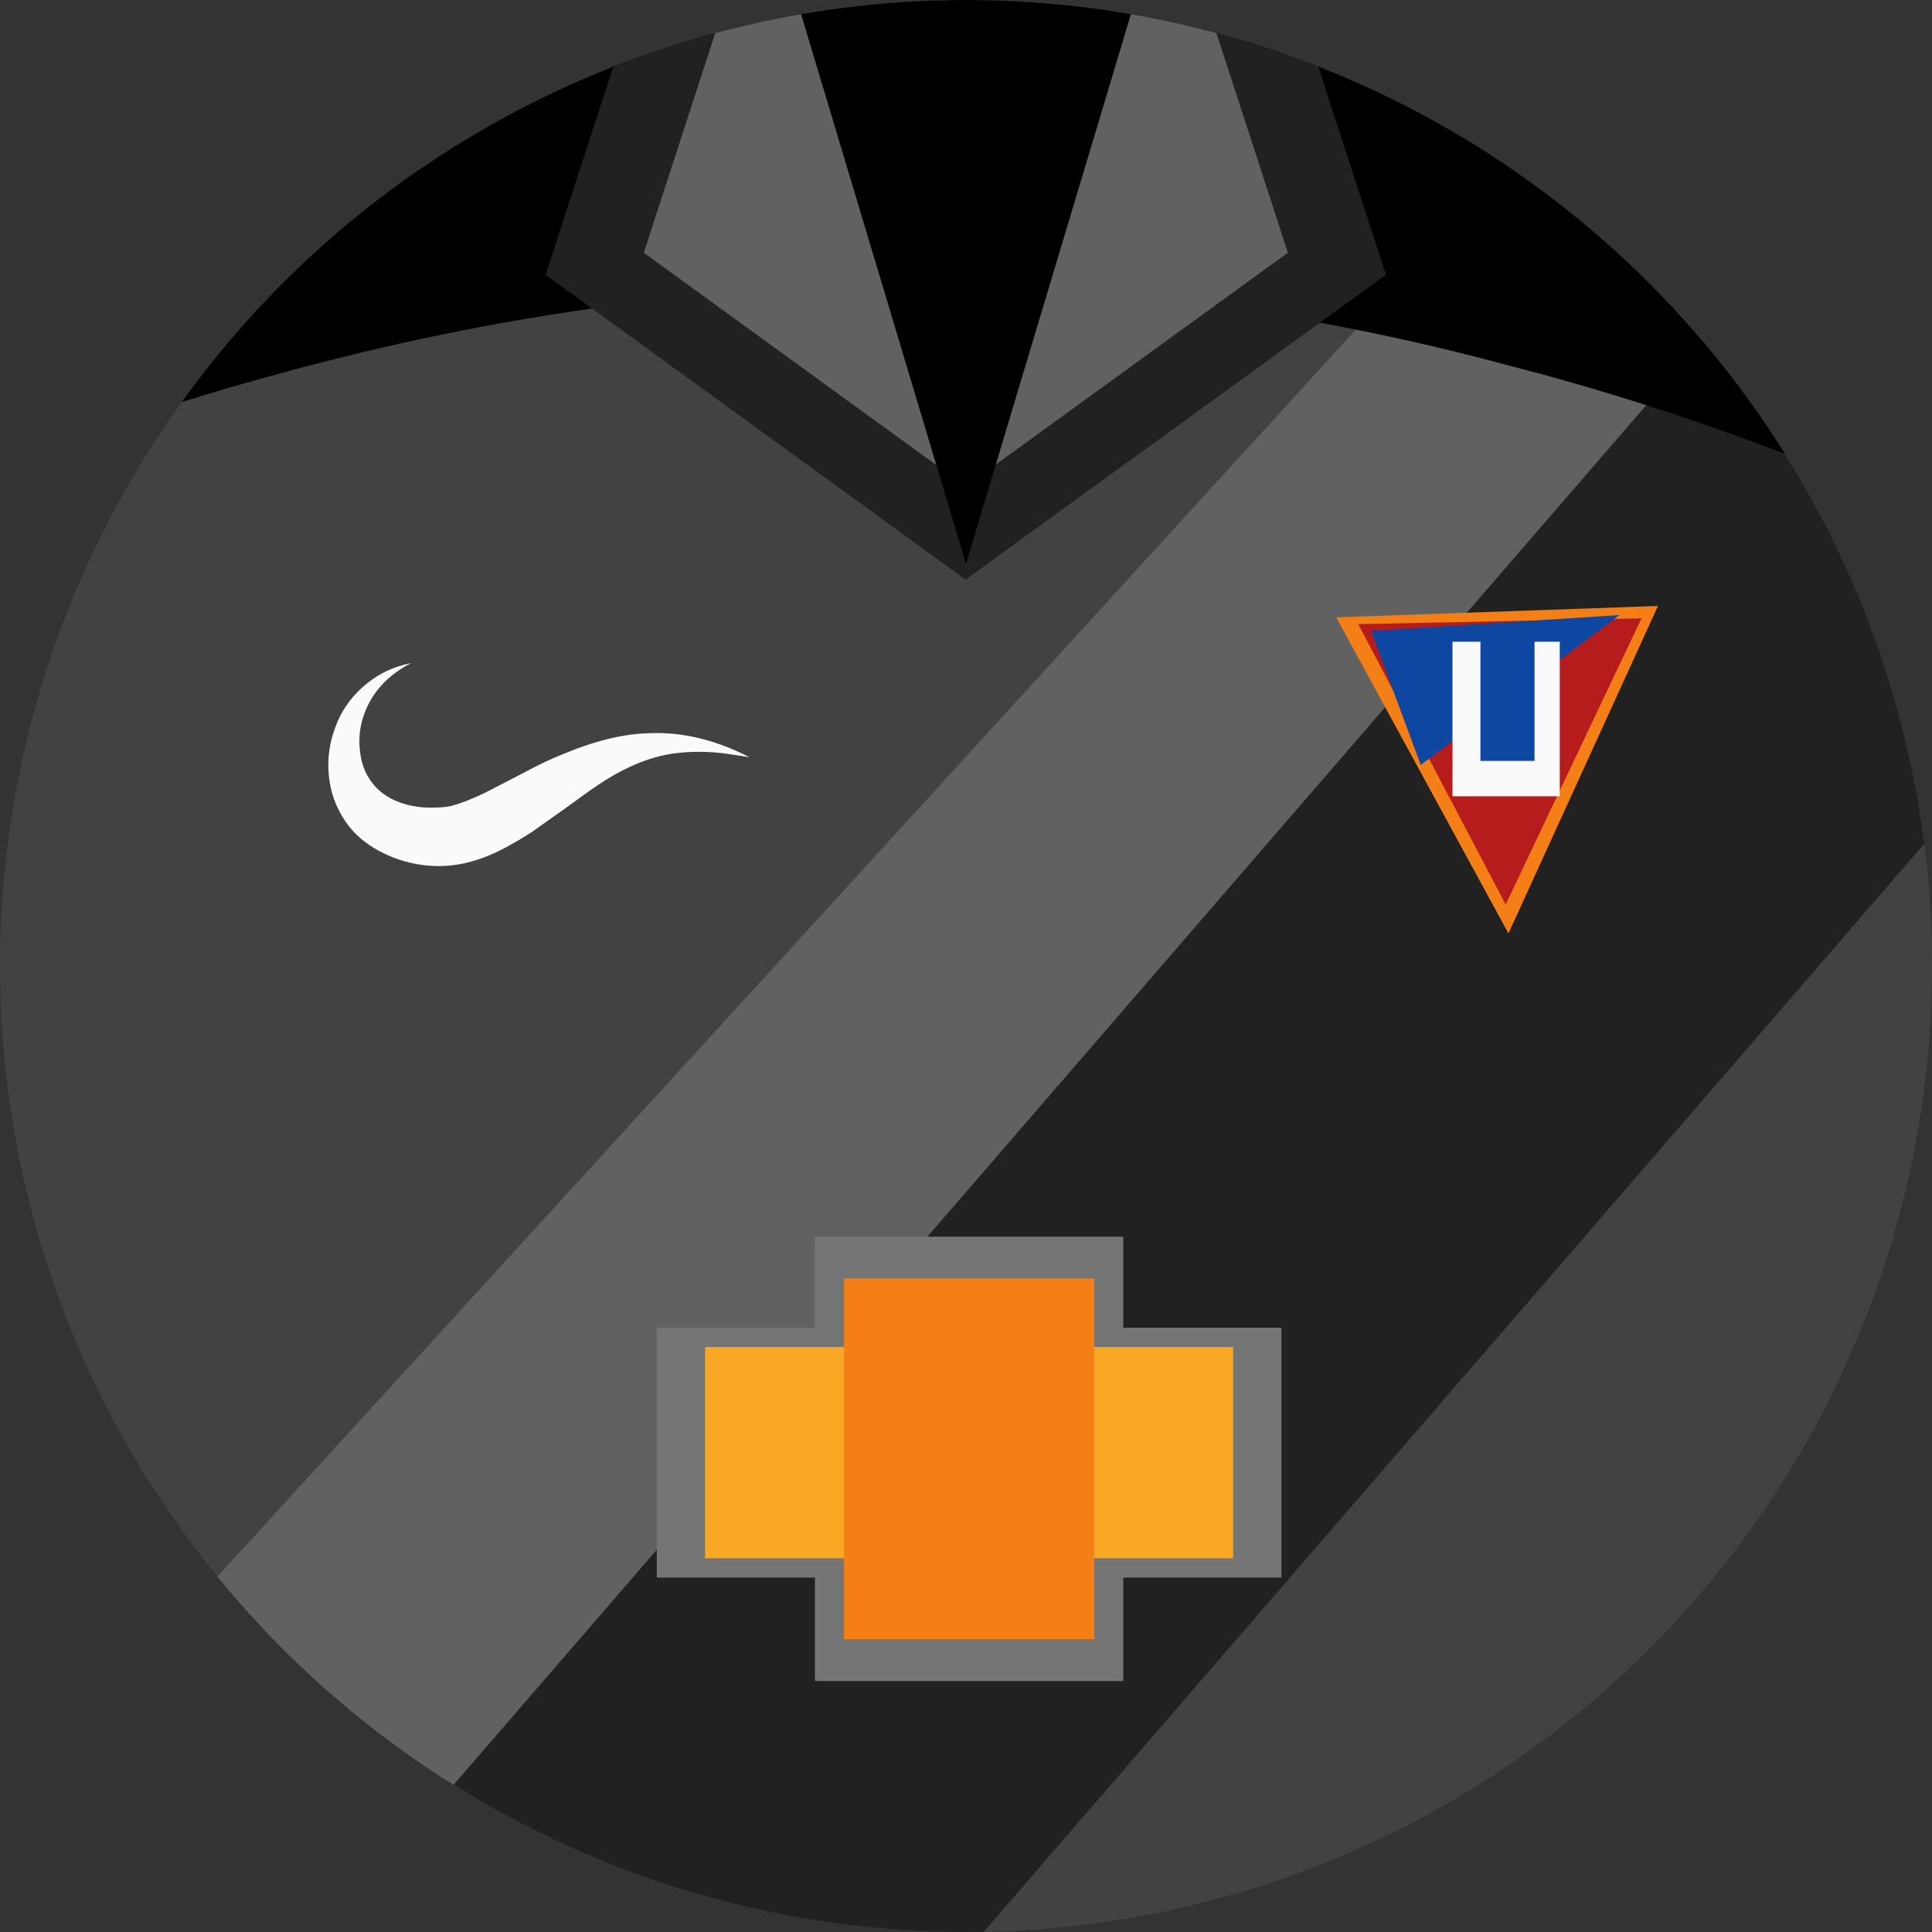 <?xml version="1.0" encoding="UTF-8" standalone="no"?>
    <svg version="1.1" xmlns="http://www.w3.org/2000/svg" xmlns:xlink="http://www.w3.org/1999/xlink" height="30" width="30">
        <rect width="100%" height="100%" fill="#333333" stroke="none"/>
        <clipPath id="clipCircle">
            <circle cx="15" cy="15" r="15"/>
        </clipPath>
        <circle fill="#424242" cx="15" cy="15" r="15"/>
        <g clip-path="url(#clipCircle)">
  

	<g transform="
            matrix(1.0, 0.0, 0.0, 1.0, 0.0, 0.0) translate(17.47, 14.516) rotate(42.393) scale(0.369) scale(1,1)
        ">
		<path fill="#616161" fill-rule="evenodd" stroke="none" stroke-width="1.333" d="M -10,-50 L 10,-50 L 10,50 L -10,50 Z "/>
	</g>



	<g transform="
            matrix(1.0, 0.0, 0.0, 1.0, 0.0, 0.0) translate(21.588, 16.792) rotate(40.842) scale(0.386) scale(1,1)
        ">
		<path fill="#212121" fill-rule="evenodd" stroke="none" stroke-width="1.333" d="M -10,-50 L 10,-50 L 10,50 L -10,50 Z "/>
	</g>



  <g transform="
            matrix(1.0, 0.0, 0.0, 1.0, 0.0, 0.0) translate(23.335, 11.996) rotate(-2.023) scale(0.05) scale(1,-1)
        ">
    <path d="M0.0 -50.0 L50.0 50.0 -50.0 50.0 0.0 -50.0" fill="#f57f17" fill-rule="evenodd" stroke="none"/>
  </g>



  <g transform="
            matrix(1.0, 0.0, 0.0, 1.0, 0.0, 0.0) translate(23.335, 11.846) rotate(178.821) scale(0.044) scale(1,1)
        ">
    <path d="M0.0 -50.0 L50.0 50.0 -50.0 50.0 0.0 -50.0" fill="#b71c1c" fill-rule="evenodd" stroke="none"/>
  </g>



	<g transform="
            matrix(1.0, 0.0, 0.0, 1.0, 0.0, 0.0) translate(23.41, 10.194) rotate(69.656) scale(0.037) scale(1,1)
        ">
		<path fill="#0d47a1" fill-rule="evenodd" stroke="none" stroke-width="1" d="M0.0 -50.0 L30.0 50.0 -30.0 50.0 0.0 -50.0"/>
	</g>



  <g transform="
            matrix(1.0, 0.0, 0.0, 1.0, 0.0, 0.0) translate(8.325, 11.609) rotate(261.017) scale(0.065) scale(1,1)
        ">
    <path d="M12.15 -46.7 Q17.45 -43.85 20.8 -38.6 24.4 -33.0 24.6 -26.3 24.05 -28.3 22.55 -31.1 19.3 -36.8 13.7 -39.65 10.25 -41.4 6.45 -41.65 2.3 -42.0 -0.95 -40.6 -7.5 -37.85 -9.85 -29.1 -10.75 -24.85 -10.6 -22.15 -10.2 -18.55 -8.75 -13.75 L-5.55 -4.1 Q-3.45 1.9 -2.55 6.05 0.45 18.25 -0.85 27.45 -2.2 39.0 -10.2 49.95 L-8.6 44.9 Q-6.6 38.3 -6.5 31.85 -6.5 23.9 -10.3 15.05 -11.65 11.9 -14.8 5.85 L-19.85 -4.35 Q-22.6 -10.75 -23.55 -14.65 -25.3 -21.35 -24.3 -27.55 -23.2 -34.05 -19.6 -39.4 -15.7 -45.25 -10.2 -47.8 -4.7 -50.35 1.25 -49.95 7.0 -49.6 12.15 -46.7" fill="#fafafa" fill-rule="evenodd" stroke="none"/>
  </g>



  <g transform="
            matrix(1.0, 0.0, 0.0, 1.0, 0.0, 0.0) translate(15, 7.734) rotate(0) scale(2.044) scale(1,1)
        ">
    <path d="M0.3 -6.9 Q6.2 -6.75 11.05 -4.35 13.25 -3.3 15.45 -1.65 L18.8 1.3 Q20.6 3.4 20.75 4.1 20.9 4.9 19.8 6.0 18.5 7.25 17.5 6.85 16.55 6.45 12.05 2.85 10.75 1.75 8.4 0.6 6.1 -0.5 4.15 -1.0 -0.45 -2.25 -5.2 -0.95 -10.0 0.35 -13.95 3.85 -16.95 6.6 -18.8 6.65 -20.7 6.7 -20.7 4.15 -20.7 2.45 -17.5 -0.35 -14.35 -3.1 -10.2 -5.0 -5.65 -7.1 0.3 -6.9" fill="#000000" fill-rule="evenodd" stroke="none"/>
  </g>



  <g transform="
            matrix(1.0, 0.0, 0.0, 1.0, 0.0, 0.0) translate(15, 2.801) rotate(0) scale(0.137) scale(1,-1)
        ">
    <path d="M-0.05 -45.25 L47.6 -10.7 29.4 45.25 -29.45 45.25 -47.65 -10.7 -0.05 -45.25" fill="#212121" fill-rule="evenodd" stroke="none"/>
  </g>



  <g transform="
            matrix(1.0, 0.0, 0.0, 1.0, 0.0, 0.0) translate(15, 2.801) rotate(0) scale(0.105) scale(1,-1)
        ">
    <path d="M-0.05 -45.25 L47.6 -10.7 29.4 45.25 -29.45 45.25 -47.65 -10.7 -0.05 -45.25" fill="#616161" fill-rule="evenodd" stroke="none"/>
  </g>



	<g transform="
            matrix(1.0, 0.0, 0.0, 1.0, 0.0, 0.0) translate(15, 3.156) rotate(0) scale(0.112) scale(1,-1)
        ">
		<path fill="#000000" fill-rule="evenodd" stroke="none" stroke-width="1" d="M0.0 -50.0 L30.0 50.0 -30.0 50.0 0.0 -50.0"/>
	</g>



	<g transform="
            matrix(1.0, 0.0, 0.0, 1.0, 0.0, 0.0) translate(23.387, 11.165) rotate(0) scale(0.024) scale(1,1)
        ">
		<path fill="#fafafa" fill-rule="evenodd" stroke="none" stroke-width="1.333" d="M -34.7,-50 L 34.7,-50 L 34.7,50 L -34.7,50 Z "/>
	</g>



	<g transform="
            matrix(1.0, 0.0, 0.0, 1.0, 0.0, 0.0) translate(23.408, 10.765) rotate(0) scale(0.021) scale(1,1)
        ">
		<path fill="#0d47a1" fill-rule="evenodd" stroke="none" stroke-width="1.333" d="M -20,-50 L 20,-50 L 20,50 L -20,50 Z "/>
	</g>



	<g transform="
            matrix(1.0, 0.0, 0.0, 1.0, 0.0, 0.0) translate(15.048, 22.653) rotate(0) scale(0.069) scale(1,1)
        ">
		<path fill="#757575" fill-rule="evenodd" stroke="none" stroke-width="1.333" d="M -34.7,-50 L 34.7,-50 L 34.7,50 L -34.7,50 Z "/>
	</g>



	<g transform="
            matrix(1.0, 0.0, 0.0, 1.0, 0.0, 0.0) translate(15.048, 22.557) rotate(90) scale(0.097) scale(1,1)
        ">
		<path fill="#757575" fill-rule="evenodd" stroke="none" stroke-width="1.333" d="M -20,-50 L 20,-50 L 20,50 L -20,50 Z "/>
	</g>



	<g transform="
            matrix(1.0, 0.0, 0.0, 1.0, 0.0, 0.0) translate(15.048, 22.557) rotate(90) scale(0.082) scale(1,1)
        ">
		<path fill="#f9a825" fill-rule="evenodd" stroke="none" stroke-width="1.333" d="M -20,-50 L 20,-50 L 20,50 L -20,50 Z "/>
	</g>



	<g transform="
            matrix(1.0, 0.0, 0.0, 1.0, 0.0, 0.0) translate(15.048, 22.653) rotate(0) scale(0.056) scale(1,1)
        ">
		<path fill="#f57f17" fill-rule="evenodd" stroke="none" stroke-width="1.333" d="M -34.7,-50 L 34.7,-50 L 34.7,50 L -34.7,50 Z "/>
	</g>

</g></svg>